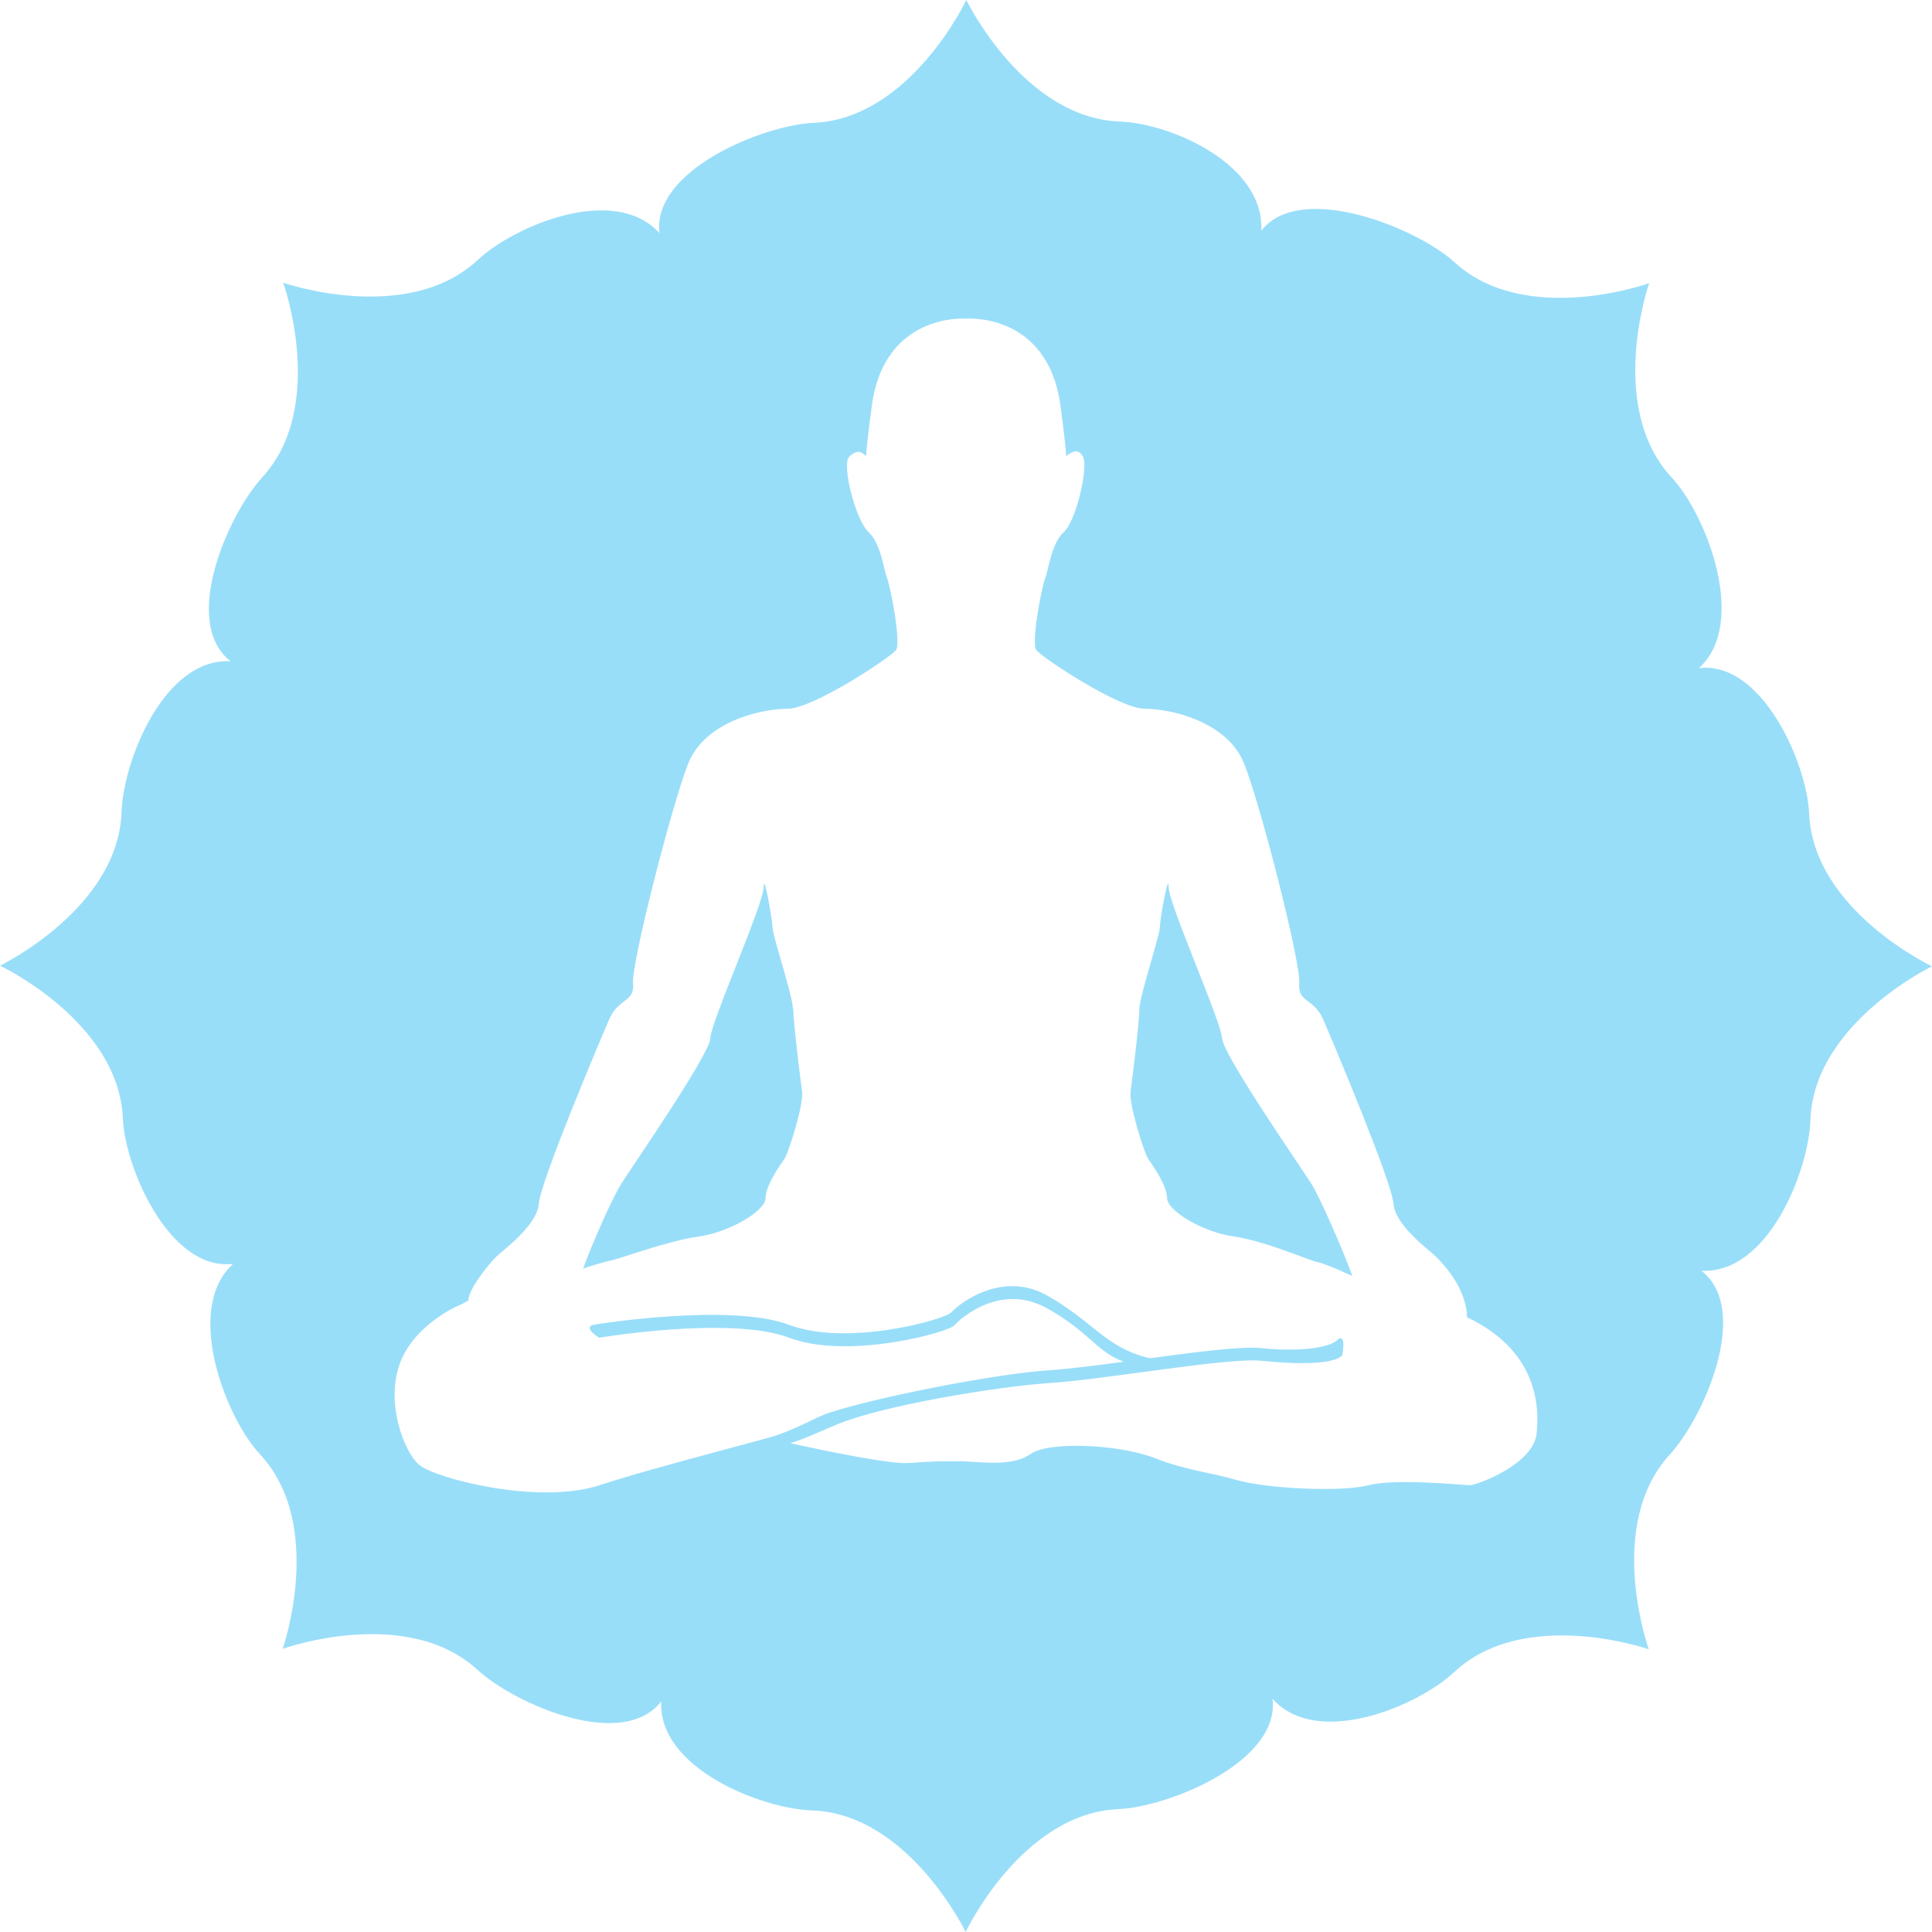 <?xml version="1.0" encoding="UTF-8"?>
<svg id="Layer_2" data-name="Layer 2" xmlns="http://www.w3.org/2000/svg" viewBox="0 0 120 120">
  <g id="Layer_1-2" data-name="Layer 1">
    <g>
      <path d="m49.25,62.67c0-.78-1.27-4.58-1.27-5.07s-.55-3.53-.55-2.49-3.31,8.45-3.31,9.38-4.8,7.89-5.51,9c-.54.83-1.8,3.67-2.39,5.3,0,0,1.17-.39,1.73-.5.55-.11,3.53-1.22,5.46-1.49,1.93-.27,4.14-1.6,4.14-2.38s.89-2.04,1.16-2.42c.27-.38,1.22-3.42,1.11-4.2-.11-.78-.55-4.36-.55-5.13Z" fill="#99def9" fill-rule="evenodd" stroke-width="0"/>
      <path d="m75.9,64.49c0-.94-3.31-8.33-3.31-9.38s-.55,1.99-.55,2.49-1.27,4.3-1.27,5.07-.44,4.36-.55,5.13c-.11.78.84,3.82,1.11,4.2.27.38,1.16,1.65,1.16,2.42s2.2,2.11,4.14,2.38c1.93.27,4.65,1.48,5.2,1.59.55.11,2.17.87,2.17.87-.59-1.63-2.03-4.93-2.57-5.77-.71-1.11-5.52-8.06-5.52-9Z" fill="#99def9" fill-rule="evenodd" stroke-width="0"/>
      <path d="m112.37,50.54c-.13-3.1-2.92-9.52-6.85-9.04,3.09-2.79.45-9.55-1.67-11.82-4.1-4.39-1.42-12.09-1.42-12.09,0,0-7.68,2.75-12.1-1.31-2.29-2.1-9.56-5.07-11.99-1.95.21-4.16-5.67-6.67-8.77-6.78-6-.21-9.55-7.55-9.55-7.55,0,0-3.48,7.37-9.48,7.63-3.1.13-10.05,2.93-9.58,6.85-2.79-3.09-9.01-.46-11.28,1.66-4.39,4.1-12.09,1.42-12.09,1.42,0,0,2.75,7.68-1.31,12.1-2.1,2.29-5.07,8.98-1.96,11.41-4.16-.21-6.67,6.25-6.77,9.36-.2,6-7.55,9.55-7.55,9.55,0,0,7.37,3.48,7.63,9.48.13,3.1,2.92,9.52,6.85,9.04-3.09,2.79-.46,9.55,1.66,11.82,4.1,4.39,1.42,12.09,1.42,12.09,0,0,7.68-2.75,12.1,1.31,2.29,2.1,8.98,5.07,11.41,1.96-.21,4.15,6.25,6.67,9.36,6.77,6,.2,9.55,7.55,9.55,7.55,0,0,3.48-7.37,9.48-7.63,3.1-.13,10.05-2.93,9.58-6.85,2.79,3.09,9.01.46,11.28-1.66,4.39-4.1,12.09-1.42,12.09-1.42,0,0-2.75-7.68,1.31-12.1,2.1-2.29,5.07-8.98,1.96-11.41,4.16.21,6.67-6.25,6.77-9.36.2-6,7.55-9.55,7.55-9.55,0,0-7.37-3.48-7.63-9.48Zm-16.93,38.51c-.22,1.93-3.75,3.2-4.14,3.2s-4.58-.44-6.29,0c-1.71.44-6.29.22-8.22-.33-1.93-.55-2.98-.55-5.13-1.38-2.15-.82-6.51-1.05-7.67-.22-1.16.83-3.2.44-4.47.44s-1.49,0-3.09.11c-1.15.08-5.16-.75-7.34-1.23.89-.28,1.34-.51,2.86-1.15,2.73-1.16,9.85-2.36,13.28-2.59,3.42-.22,11.04-1.6,13.14-1.38,2.09.22,4.51.25,5-.35,0,0,.27-1.35-.26-.99-.49.6-2.71.78-4.8.55-1.15-.12-3.99.24-6.88.63l-.1-.02c-2.67-.65-3.43-2.27-6.3-3.88-2.87-1.6-5.55.6-5.94,1.05-.38.44-6.42,2.15-10.07.78-3.64-1.38-12.02-.03-12.02-.03-.95.12.21.83.21.83,0,0,8.16-1.38,11.81,0,3.64,1.38,9.89-.33,10.27-.78.38-.44,2.87-2.65,5.74-1.05,2.7,1.51,3.04,2.68,4.77,3.32-1.78.24-3.46.45-4.64.53-3.42.22-10.87,1.71-13.69,2.65-.92.31-2.15,1.11-3.81,1.56-3.43.93-7.79,2.07-10.39,2.92-3.87,1.27-10.32-.44-11.25-1.27-.94-.83-2.04-3.76-1.22-6.18.82-2.42,3.53-3.63,3.53-3.63.16-.05.76-.38.76-.38,0-.71,1.28-2.28,1.73-2.72s2.54-1.93,2.65-3.31c.11-1.38,3.76-10.04,4.36-11.42.6-1.38,1.6-1.05,1.49-2.26-.11-1.22,2.38-10.98,3.42-13.63,1.05-2.65,4.58-3.42,6.18-3.42s6.4-3.2,6.73-3.64c.33-.44-.33-3.91-.55-4.47s-.38-2.15-1.16-2.87c-.78-.71-1.7-4.21-1.18-4.69.64-.58.88-.09,1.05-.03v-.2c.03-.36.11-1.23.35-2.97.78-5.68,5.74-5.36,5.74-5.36h.22s4.95-.33,5.74,5.36c.24,1.75.32,2.62.35,2.98v.19c.18-.06.67-.63,1.05.03.36.62-.4,3.98-1.18,4.69-.78.71-.94,2.31-1.16,2.87-.22.55-.89,4.03-.55,4.47.33.44,5.13,3.64,6.73,3.64s5.13.78,6.18,3.42c1.05,2.65,3.53,12.41,3.42,13.63-.11,1.22.89.89,1.49,2.26.6,1.38,4.25,10.05,4.36,11.42.11,1.38,2.2,2.87,2.65,3.31.44.44,1.89,1.95,1.92,3.76,4.2,1.98,4.54,5.29,4.32,7.22Z" fill="#99def9" fill-rule="evenodd" stroke-width="0"/>
    </g>
  </g>
</svg>
